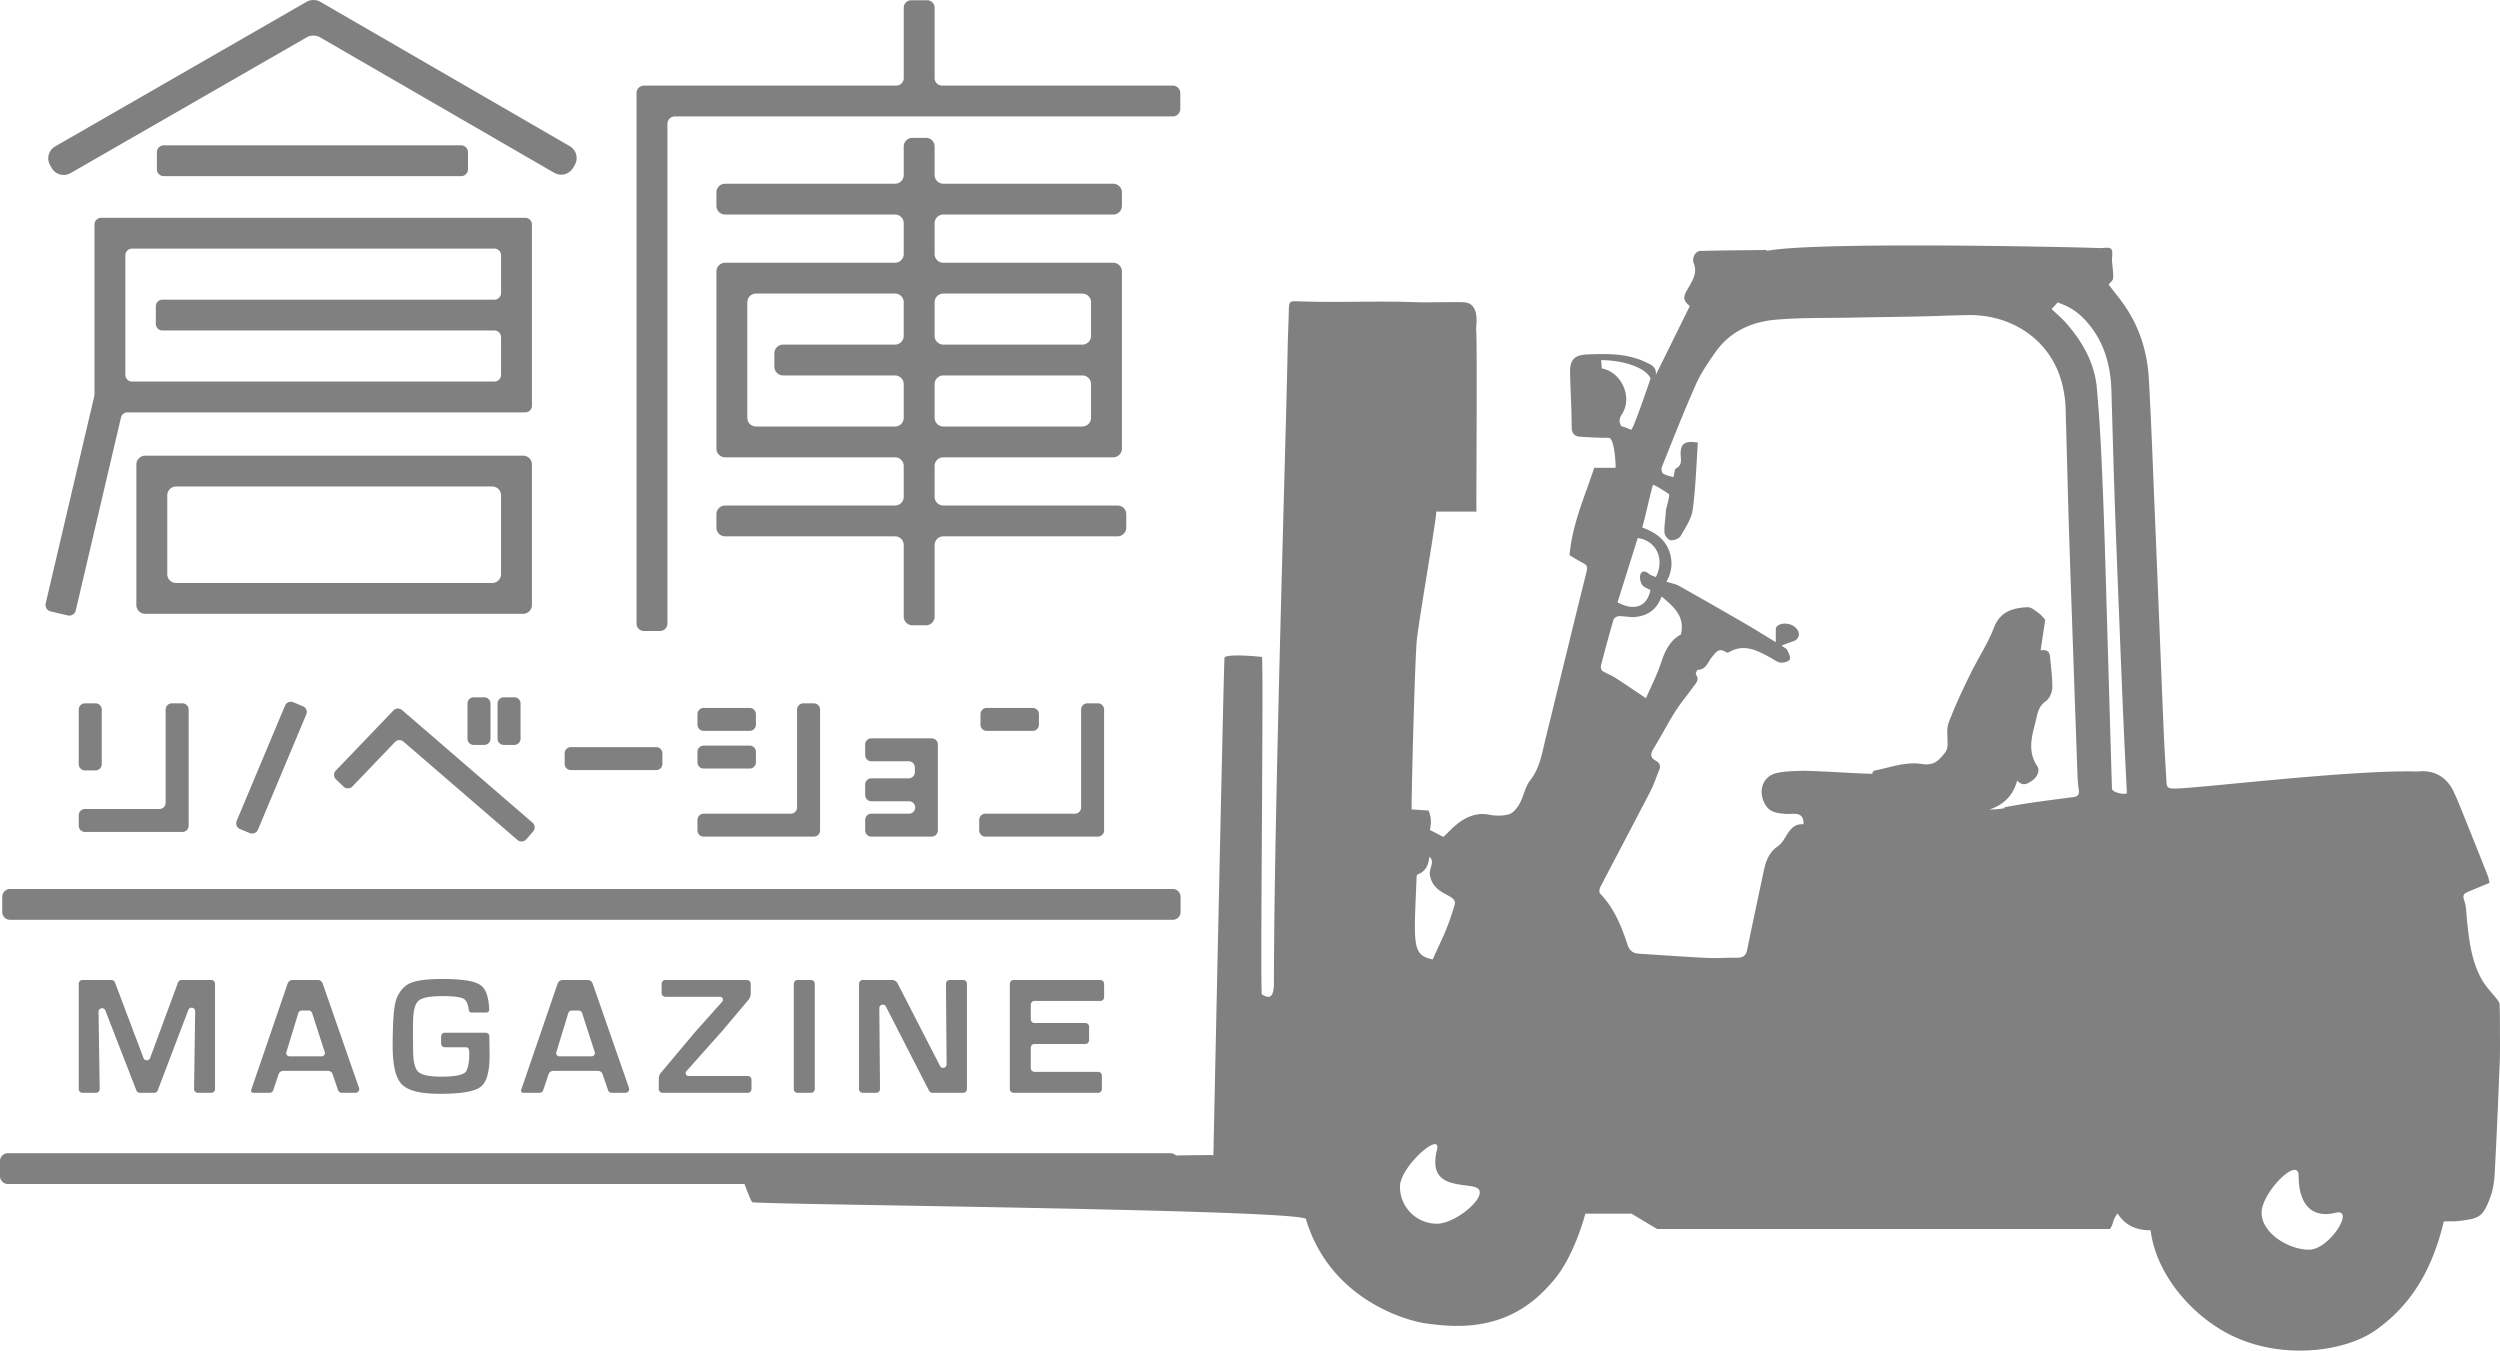 <svg xmlns="http://www.w3.org/2000/svg" width="293.711" height="158.677" viewBox="0 0 293.711 158.677"><g fill="gray" data-name="レイヤー_1"><path d="M5.949 71.831l2.012.47a.78.78 0 00.939-.583l5.314-22.669a.78.78 0 01.76-.602h46.739a.78.78 0 00.781-.779v-21.3a.78.78 0 00-.781-.78h-49.83a.78.78 0 00-.782.78v19.97c0 .06-.007.12-.02.178L5.366 70.894a.78.78 0 00.583.937m8.781-41.843c0-.43.35-.779.782-.779h42.572a.78.78 0 01.782.779v4.44a.78.78 0 01-.782.78H19.087a.78.78 0 00-.781.779v2.062c0 .43.35.779.78.779h38.998a.78.78 0 01.782.78v4.44a.78.78 0 01-.782.779H15.512a.78.78 0 01-.782-.78V29.988z"/><path d="M61.456 53.533H17.06c-.573 0-1.04.464-1.04 1.036v16.508c0 .572.467 1.036 1.04 1.036h44.395c.573 0 1.038-.464 1.038-1.036V54.569c0-.572-.465-1.036-1.038-1.036m-2.59 13.924c0 .572-.466 1.036-1.04 1.036H20.69a1.037 1.037 0 01-1.038-1.036v-9.268c0-.571.464-1.035 1.038-1.035h37.137c.573 0 1.038.464 1.038 1.035v9.268zm48.333 6.004h1.582c.565 0 1.024-.456 1.024-1.02v-8.408c0-.565.458-1.021 1.024-1.021h20.47c.565 0 1.023-.458 1.023-1.022v-1.577c0-.564-.458-1.022-1.024-1.022h-20.47a1.022 1.022 0 01-1.023-1.021v-3.622c0-.564.458-1.022 1.024-1.022h19.957c.566 0 1.024-.456 1.024-1.02V31.89c0-.564-.458-1.022-1.024-1.022h-19.957a1.023 1.023 0 01-1.024-1.022v-3.62c0-.565.458-1.022 1.024-1.022h19.957c.566 0 1.024-.458 1.024-1.022v-1.577c0-.564-.458-1.021-1.024-1.021h-19.957a1.023 1.023 0 01-1.024-1.022v-3.348c0-.563-.459-1.02-1.024-1.02h-1.582c-.566 0-1.024.457-1.024 1.02v3.348c0 .564-.459 1.022-1.024 1.022H85.192c-.565 0-1.024.457-1.024 1.02v1.578c0 .564.459 1.022 1.024 1.022h19.958c.565 0 1.024.457 1.024 1.022v3.62c0 .565-.459 1.022-1.024 1.022H85.192c-.565 0-1.024.458-1.024 1.022v20.816c0 .564.459 1.02 1.024 1.02h19.958c.565 0 1.024.458 1.024 1.022v3.622c0 .564-.459 1.02-1.024 1.02H85.192c-.565 0-1.024.459-1.024 1.023v1.577c0 .564.459 1.022 1.024 1.022h19.958c.565 0 1.024.456 1.024 1.02v8.409c0 .564.458 1.02 1.024 1.02m2.606-37.951c0-.564.458-1.021 1.024-1.021h16.328c.566 0 1.024.457 1.024 1.02v3.957c0 .564-.458 1.021-1.024 1.021h-16.328a1.022 1.022 0 01-1.024-1.02V35.51zm0 9.62c0-.565.458-1.022 1.024-1.022h16.328c.566 0 1.024.457 1.024 1.022v3.955c0 .564-.458 1.022-1.024 1.022h-16.328a1.023 1.023 0 01-1.024-1.022V45.13zm-4.654 4.977H88.82a1.023 1.023 0 01-1.024-1.022V35.51c0-.564.459-1.021 1.024-1.021h16.329c.565 0 1.024.457 1.024 1.02v3.957c0 .564-.459 1.021-1.024 1.021h-13.15c-.566 0-1.024.458-1.024 1.022v1.577c0 .564.458 1.022 1.024 1.022h13.15c.566 0 1.025.457 1.025 1.022v3.955c0 .564-.459 1.022-1.024 1.022M6.076 19.743a1.626 1.626 0 002.217.594L36.006 4.4a1.625 1.625 0 011.625.002l27.483 15.901c.775.449 1.77.185 2.219-.589l.192-.33a1.618 1.618 0 00-.59-2.213L37.638.218A1.63 1.63 0 0036.01.216L6.481 17.201a1.617 1.617 0 00-.596 2.212l.19.33z"/><path d="M75.664 74.136h1.867a.88.88 0 00.88-.88V14.555a.88.88 0 01.882-.879h58.49a.88.88 0 00.883-.878v-1.862a.881.881 0 00-.882-.88h-27.099a.88.88 0 01-.881-.879V.91a.88.88 0 00-.882-.88h-1.867a.88.88 0 00-.88.88v8.267c0 .485-.395.88-.883.88H75.664a.88.88 0 00-.882.879v62.322a.88.88 0 00.882.879m-56.42-57.062H54.17c.448 0 .812.364.812.811v1.995a.814.814 0 01-.814.814H19.242a.812.812 0 01-.812-.812v-1.995c0-.449.365-.813.814-.813zM1.188 108.063h136.588a.925.925 0 00.926-.924v-1.773a.926.926 0 00-.926-.924H1.188a.925.925 0 00-.925.924v1.773c0 .51.414.924.925.924"/><path d="M293.704 120.694a65.881 65.881 0 00-.04-2.705c-.007-.18-.14-.374-.257-.53-.607-.786-1.335-1.502-1.82-2.355-1.228-2.155-1.5-4.58-1.757-6.995-.08-.766-.055-1.577-.312-2.284-.203-.561-.116-.81.354-1.015.835-.36 1.68-.7 2.604-1.082-.055-.242-.088-.556-.2-.838a866.883 866.883 0 00-2.723-6.822c-.43-1.068-.84-2.149-1.347-3.18-.487-.993-1.678-2.525-4.158-2.249-7.95-.234-26.725 2.108-28.733 2.001-.582-.03-.76-.147-.787-.686-.09-1.843-.224-3.684-.304-5.527-.187-4.293-.353-8.587-.527-12.88-.176-4.295-.345-8.588-.527-12.882-.226-5.384-.415-10.77-.714-16.15-.172-3.083-1.048-5.99-2.82-8.57-.607-.886-1.3-1.715-1.905-2.51.176-.233.518-.48.53-.742.034-.674-.085-1.355-.13-2.033-.031-.49.144-1.157-.11-1.418-.242-.25-.921-.071-1.409-.096-2.102-.107-33.388-.801-38.996.325-.045-.035-.091-.099-.137-.099-2.57.029-5.14.04-7.708.11-.613.017-1.027.84-.777 1.457.446 1.108-.17 2.07-.636 2.87-.59 1.013-.75 1.377.168 2.147l-3.982 8.065c.058-.978-.608-1.197-1.296-1.515-2.18-1.008-4.474-.958-6.784-.863-1.493.063-2.04.634-2.007 2.115.07 3.03.16 3.374.19 6.405.006.739.315 1.094.984 1.14 1.12.079 2.245.136 3.369.133.657-.002.833 2.972.807 3.521h-2.51c-1.09 3.334-2.575 6.567-2.9 10.27.448.263.996.617 1.575.912.453.23.567.448.43 1.002-1.632 6.537-3.209 13.086-4.817 19.627-.418 1.702-.666 3.44-1.818 4.918-.599.766-.759 1.859-1.242 2.734-.28.505-.744 1.102-1.243 1.245-.724.207-1.571.203-2.338.05-2.837-.563-4.692 2.1-5.377 2.606l-1.52-.785c-.234.267.4-.995-.231-2.332-.334.038-1.65-.124-1.967-.09-.062-.272.366-17.996.625-20.107.426-3.469 2.416-14.728 2.247-14.898h4.74c-.047-.485.116-20.29-.046-21.54.304-2.613-.65-3.028-1.545-3.063-1.197-.046-4.239.045-5.435 0-4.88-.181-9.002.07-13.882-.106-1.067-.038-1.109 0-1.135 1.075-.038 1.56-.116 3.117-.143 4.676-.166 9.382-1.608 54.759-1.608 74.365 0 2.499-1.23 1.321-1.413 1.331-.23.013.229-39.632 0-39.664-.478-.066-4.343-.423-4.397.12-.09.886-1.24 55.321-1.302 58.41-.266-.016-1.879-.003-4.394.035a.92.92 0 00-.648-.266H.925a.925.925 0 00-.925.924v1.773c0 .51.415.923.925.923h86.537c.4 1.037.802 2.136.96 2.15 3.214.304 62.723.822 64.989 1.929 2.825 9.513 11.849 11.969 14.017 12.284 4.006.584 9.924.924 14.73-4.628 2.716-2.828 4.095-8.25 4.095-8.25h5.425l3.004 1.8h53.186c.465-.524.208-.891.911-1.828.827 1.304 2.064 1.982 3.886 1.982.611 4.948 4.443 9.522 8.638 11.897 6.195 3.508 14.15 2.47 17.87-.212 2.752-1.982 6.218-5.389 7.926-12.713.596-.051 1.182.01 1.752-.063 2.405-.3 2.835-.404 3.723-2.804.315-.85.46-1.792.51-2.701.233-4.35.418-8.7.593-13.052.055-1.398.027-2.8.027-4.2M166.432 102.95c.003-.089.098-.214.181-.246.924-.365 1.22-1.126 1.313-2.061.66.594.043 1.185.046 2.046.348 2.613 3.316 2.3 2.926 3.617-.93 3.138-1.55 4.066-2.578 6.414-2.471-.517-2.21-1.71-1.888-9.77m2.39 40.817a4.344 4.344 0 01-4.35-4.339c0-2.395 4.932-6.662 4.35-4.337-1.088 4.337 2.515 3.91 4.35 4.337 2.339.545-1.948 4.34-4.35 4.34m19.364-100.484c-.022-.286-.045-.59-.076-.972 2.482-.01 5.244.843 5.814 2.16-.474 1.333-1.85 5.401-2.246 6-.221 0-.818-.362-1.152-.362-.394-.531-.277-.985.055-1.503 1.239-1.937-.068-4.893-2.395-5.323m4.732 25.411c.193.301.653.431.983.627-.398 1.957-1.869 2.512-3.868 1.447l2.374-7.558c2.21.311 3.199 2.482 2.128 4.594-.28-.13-.605-.212-.833-.405-.394-.335-.817-.37-.976.088-.121.349-.015.884.192 1.207m-4.828 9.498c.465-1.807.949-3.608 1.474-5.398.055-.189.417-.399.642-.405.628-.016 1.267.154 1.888.097 1.494-.136 2.583-.9 3.121-2.413 1.4 1.213 2.776 2.297 2.264 4.473-1.187.618-1.838 1.812-2.305 3.239-.495 1.514-1.238 2.948-1.798 4.242-1.193-.797-2.39-1.619-3.611-2.402-.477-.305-1.031-.492-1.505-.802-.14-.091-.219-.44-.17-.631m55.477 15.458c-1.739.221-3.477.451-5.212.703-1.044.152-2.08.351-3.054.519.82 0-.419.237-1.572.237 1.616-.547 2.778-1.596 3.254-3.408.663.733 1.215.379 1.727.033.613-.412.99-1.186.636-1.718-1.299-1.963-.5-3.864-.067-5.793.162-.718.368-1.356 1.07-1.844.425-.296.747-1.026.76-1.569.03-1.222-.163-2.448-.263-3.673-.051-.626-.405-.846-1.107-.73.19-1.267.378-2.503.542-3.595-.302-.317-.489-.591-.744-.765-.417-.283-.888-.725-1.32-.708-1.707.07-3.23.488-3.965 2.408-.722 1.89-1.879 3.61-2.768 5.441-.912 1.88-1.825 3.77-2.545 5.725-.3.818-.08 1.82-.14 2.734a1.443 1.443 0 01-.292.781c-.348.423-.708.893-1.172 1.144-.4.217-.97.275-1.428.197-1.96-.332-3.762.375-5.615.75-.188.04-.378.249-.302.273v.114c-1.509 0-6.91-.383-8.365-.345-.95.025-1.915.052-2.84.243-1.729.357-2.295 2.192-1.402 3.713.543.922 1.304.977 2.133 1.08.428.052.867.011 1.302.011q1.124-.003 1.063 1.23c-1.362-.09-1.78 1.007-2.376 1.91a2.71 2.71 0 01-.681.707c-.994.703-1.373 1.73-1.608 2.853-.648 3.084-1.321 6.163-1.943 9.252-.149.74-.53.967-1.23.957-1.159-.018-2.32.08-3.474.022-2.683-.131-5.363-.323-8.043-.5-.694-.045-1.09-.359-1.33-1.088-.713-2.169-1.57-4.28-3.21-5.97-.124-.129-.088-.539.018-.744 1.95-3.754 3.937-7.49 5.881-11.25.42-.809.698-1.689 1.05-2.533.204-.49.036-.846-.397-1.079-.718-.385-.634-.833-.256-1.45.875-1.423 1.637-2.915 2.53-4.327.639-1.013 1.425-1.931 2.123-2.908.3-.42.768-.823.31-1.445-.067-.09.138-.55.226-.551.988-.028 1.176-.928 1.646-1.487.46-.547.817-1.154 1.652-.594.08.053.245.073.323.027 1.834-1.086 3.4-.203 4.972.66.374.205.746.51 1.142.55.36.037.94-.128 1.07-.383.13-.254-.141-.748-.31-1.102-.086-.179-.338-.28-.659-.526.554-.203.965-.359 1.382-.505.598-.21.817-.741.521-1.278-.438-.796-1.794-1.063-2.445-.473a.461.461 0 00-.13.3c-.013.456-.006.914-.006 1.563-1.344-.814-2.482-1.53-3.643-2.202a566.72 566.72 0 00-7.674-4.382c-.466-.262-1.027-.354-1.533-.522.696-1.198.787-2.518.242-3.811-.554-1.314-1.687-2.051-3.083-2.554.329-1.107.912-3.845 1.263-5.033.578.218 1.435.817 1.855 1.09.19.122-.33 1.697-.341 1.982-.032.853-.206 1.707-.167 2.552.016.328.423.854.71.898.372.055.997-.17 1.172-.47.58-.991 1.288-2.034 1.438-3.126.357-2.61.422-5.262.605-7.873-1.573-.263-2.072.158-2.02 1.477.023.582.19 1.174-.537 1.553-.203.106-.196.613-.312 1.032-.385-.12-.847-.196-1.22-.42-.154-.09-.23-.55-.145-.763 1.306-3.25 2.582-6.513 4.002-9.714.589-1.329 1.44-2.558 2.277-3.758 1.695-2.434 4.214-3.585 7.047-3.837 2.96-.263 5.951-.19 8.928-.25 2.78-.055 5.56-.085 8.338-.143 1.794-.038 3.588-.132 5.382-.157 5.496-.08 10.155 3.29 11.199 8.718.13.675.236 1.364.257 2.05.138 4.47.234 8.941.373 13.411.157 5.107.341 10.213.518 15.318.171 4.961.346 9.922.526 14.882.019.489.085.977.147 1.464.066.515-.17.729-.666.792m4.559-.996c-.194-6.145-.362-12.291-.545-18.437-.167-5.597-.308-11.195-.535-16.79-.16-3.973-.34-7.95-.708-11.907-.278-2.976-1.747-5.502-3.734-7.711-.459-.51-.993-.952-1.571-1.501l.74-.803c.145.196 1.6.368 3.2 2.092 2.166 2.333 2.996 5.187 3.086 8.3.122 4.156.23 8.311.372 12.466.157 4.584.342 9.168.524 13.751.168 4.267.34 8.533.525 12.798.12 2.764.264 5.527.398 8.3-.472.168-1.74-.143-1.752-.558m23.152 54.163c-2.402 0-5.573-1.943-5.573-4.34 0-2.395 4.35-6.734 4.35-4.338 0 3.15 1.376 5.065 4.35 4.339 2.333-.57-.725 4.339-3.127 4.339M11.222 82.632H9.983a.732.732 0 00-.732.73v6.417c0 .403.328.73.732.73h1.239a.731.731 0 00.731-.73v-6.417a.73.73 0 00-.731-.73m7.507 12.414H9.983a.73.73 0 00-.731.73v1.236c0 .403.327.73.731.73h11.448a.73.73 0 00.732-.73v-13.65a.731.731 0 00-.732-.73h-1.24a.732.732 0 00-.73.73v10.955a.73.73 0 01-.732.73"/><path d="M92.912 95.594h-10.24a.731.731 0 00-.732.73v1.236c0 .403.328.73.731.73h12.943a.73.73 0 00.732-.73V83.362a.73.73 0 00-.732-.73h-1.24a.73.73 0 00-.73.73v11.502a.73.73 0 01-.732.73m34.101-12.232v11.501a.731.731 0 01-.732.731h-10.51a.73.73 0 00-.73.73v1.236c0 .402.326.73.73.73h13.212a.731.731 0 00.732-.73V83.362a.73.73 0 00-.732-.73h-1.239a.73.73 0 00-.731.73M67.07 90.473h10.022a.731.731 0 00.732-.73v-1.236a.73.73 0 00-.732-.73H67.07a.73.73 0 00-.731.73v1.236c0 .402.327.73.731.73m21.005-7.303h-5.404a.731.731 0 00-.731.73v1.235c0 .404.328.73.731.73h5.404a.73.73 0 00.732-.73V83.9a.73.73 0 00-.732-.73m33.251 0h-5.403a.73.73 0 00-.731.73v1.235c0 .404.327.73.731.73h5.403a.73.73 0 00.731-.73V83.9a.73.73 0 00-.731-.73"/><path d="M88.075 87.598h-5.404a.731.731 0 00-.731.73v1.236c0 .403.328.73.731.73h5.404a.73.73 0 00.732-.73v-1.236a.73.73 0 00-.732-.73m-31.183-5.676h-1.238a.732.732 0 00-.733.73v4.134c0 .403.329.73.733.73h1.238a.73.73 0 00.732-.73v-4.134a.73.73 0 00-.732-.73m3.535 0h-1.238a.732.732 0 00-.733.73v4.134c0 .403.328.73.733.73h1.238a.73.73 0 00.732-.73v-4.134a.73.73 0 00-.732-.73m41.949 7.518h4.377a.73.73 0 01.731.73v.539a.73.73 0 01-.731.73h-4.377a.731.731 0 00-.732.73v1.235c0 .403.328.73.732.73h4.377a.731.731 0 110 1.46h-4.377a.731.731 0 00-.732.73v1.235c0 .404.328.73.732.73h7.08a.73.73 0 00.73-.73V87.474a.73.73 0 00-.73-.73h-7.08a.73.73 0 00-.732.73v1.236c0 .402.328.73.732.73M28.2 97.4l1.143.476a.733.733 0 00.957-.392l5.685-13.554a.73.73 0 00-.392-.955l-1.143-.477a.734.734 0 00-.958.391l-5.685 13.555a.73.73 0 00.393.955m11.276-5.834l.896.854a.733.733 0 001.034-.024l4.995-5.213a.733.733 0 011.007-.047l13.387 11.551a.733.733 0 001.032-.075l.811-.933a.729.729 0 00-.075-1.03l-15.332-13.23a.733.733 0 00-1.008.048l-6.77 7.067a.729.729 0 00.023 1.032m-14.214 24a.442.442 0 00-.452-.432h-3.469a.453.453 0 00-.422.282l-3.283 8.883a.41.41 0 01-.388.27h-.001a.41.41 0 01-.388-.267l-3.356-8.892a.453.453 0 00-.42-.276h-3.38a.442.442 0 00-.452.432v12.393c0 .237.202.43.452.43h1.561c.248 0 .45-.193.45-.43l-.137-9.086a.404.404 0 01.335-.413.405.405 0 01.466.256l3.645 9.402c.066.164.232.27.42.27h1.667a.447.447 0 00.42-.277l3.596-9.453a.405.405 0 01.465-.26.41.41 0 01.338.415l-.13 9.146c0 .237.202.43.45.43h1.561c.25 0 .452-.193.452-.43v-12.393zm26.724-.551c-1.775 0-3.047.163-3.782.485-.725.317-1.274.944-1.631 1.862-.297.772-.44 2.583-.44 5.536 0 2.298.356 3.774 1.088 4.512.733.739 2.2 1.097 4.485 1.097 2.498 0 4.057-.27 4.767-.824.705-.548 1.047-1.753 1.047-3.686l-.03-2.244a.432.432 0 00-.427-.425h-4.811a.428.428 0 00-.426.43v.847c0 .238.19.431.426.431h2.49c.204 0 .36.17.375.412.078 1.087-.14 2.278-.465 2.548-.494.412-1.775.497-2.762.497-1.44 0-2.34-.186-2.747-.569-.41-.383-.608-1.236-.608-2.606l-.019-1.716.01-1.352c0-1.395.2-2.26.613-2.646.408-.386 1.33-.574 2.818-.574 1.365 0 2.198.109 2.546.332.298.192.49.626.57 1.292.022.177.151.304.31.304h1.77a.312.312 0 00.224-.099.349.349 0 00.096-.251c-.055-1.464-.377-2.395-.984-2.846-.678-.503-2.15-.747-4.503-.747m43.736.551a.442.442 0 00-.452-.432h-1.56a.443.443 0 00-.452.432v12.393c0 .237.203.43.452.43h1.561c.25 0 .452-.193.452-.43v-12.393zm33.561-.432H119.09a.442.442 0 00-.451.432v12.392c0 .238.202.43.451.43h9.93a.442.442 0 00.433-.45v-1.562a.442.442 0 00-.432-.45h-7.484a.435.435 0 01-.435-.436v-2.402c0-.24.195-.435.435-.435h5.983c.237 0 .43-.202.43-.45v-1.562a.442.442 0 00-.43-.451h-5.983a.435.435 0 01-.435-.435v-1.723c0-.24.195-.434.435-.434h7.747a.443.443 0 00.432-.451v-1.562a.442.442 0 00-.432-.451m-15.684.432a.442.442 0 00-.452-.432h-1.56a.442.442 0 00-.452.432l.073 9.479a.404.404 0 01-.312.4.401.401 0 01-.46-.212l-4.986-9.705a.74.74 0 00-.655-.394h-3.422a.442.442 0 00-.452.432v12.393c0 .237.202.43.452.43h1.561a.442.442 0 00.452-.43l-.08-9.517a.402.402 0 01.312-.399.399.399 0 01.461.21l5.073 9.904a.443.443 0 00.39.231h3.605a.44.44 0 00.451-.43v-12.392zm-25.762 10.849h-6.947a.338.338 0 01-.252-.564l4.07-4.567c.004-.006.011-.006.016-.01l3.207-3.807a1.13 1.13 0 00.266-.728v-1.173a.443.443 0 00-.451-.432H78.18a.442.442 0 00-.45.432v1.11c0 .239.202.432.45.432h5.036l.018.003h1.364c.292 0 .447.345.253.563l-3.24 3.636-3.952 4.708a1.13 1.13 0 00-.263.725v1.215c0 .238.202.43.45.43h9.992a.44.44 0 00.452-.43v-1.111a.442.442 0 00-.452-.432m-13.94 1.406l-4.27-12.271a.618.618 0 00-.585-.416h-2.92a.657.657 0 00-.621.444l-4.275 12.479a.25.25 0 00.237.332h1.924a.458.458 0 00.434-.313l.626-1.871a.574.574 0 01.545-.392h5.268c.239 0 .45.15.528.376l.645 1.89a.46.46 0 00.434.31h1.603c.15 0 .287-.069.373-.189a.412.412 0 00.054-.378m-4.389-3.719h-3.784a.38.38 0 01-.364-.491l1.402-4.58a.443.443 0 01.423-.312h.784c.192 0 .363.124.421.306l1.48 4.58a.38.38 0 01-.362.497M42.18 127.82l-4.27-12.271a.618.618 0 00-.585-.416h-2.919a.66.66 0 00-.622.444l-4.275 12.479a.25.25 0 00.237.332h1.925a.458.458 0 00.434-.313l.626-1.871a.574.574 0 01.544-.392h5.269c.238 0 .45.15.527.376l.646 1.89a.46.46 0 00.434.31h1.602a.455.455 0 00.374-.189.413.413 0 00.053-.378m-4.388-3.719h-3.785a.38.38 0 01-.363-.491l1.401-4.58a.443.443 0 01.423-.312h.785a.44.44 0 01.42.306l1.48 4.58a.38.38 0 01-.361.497"/></g></svg>